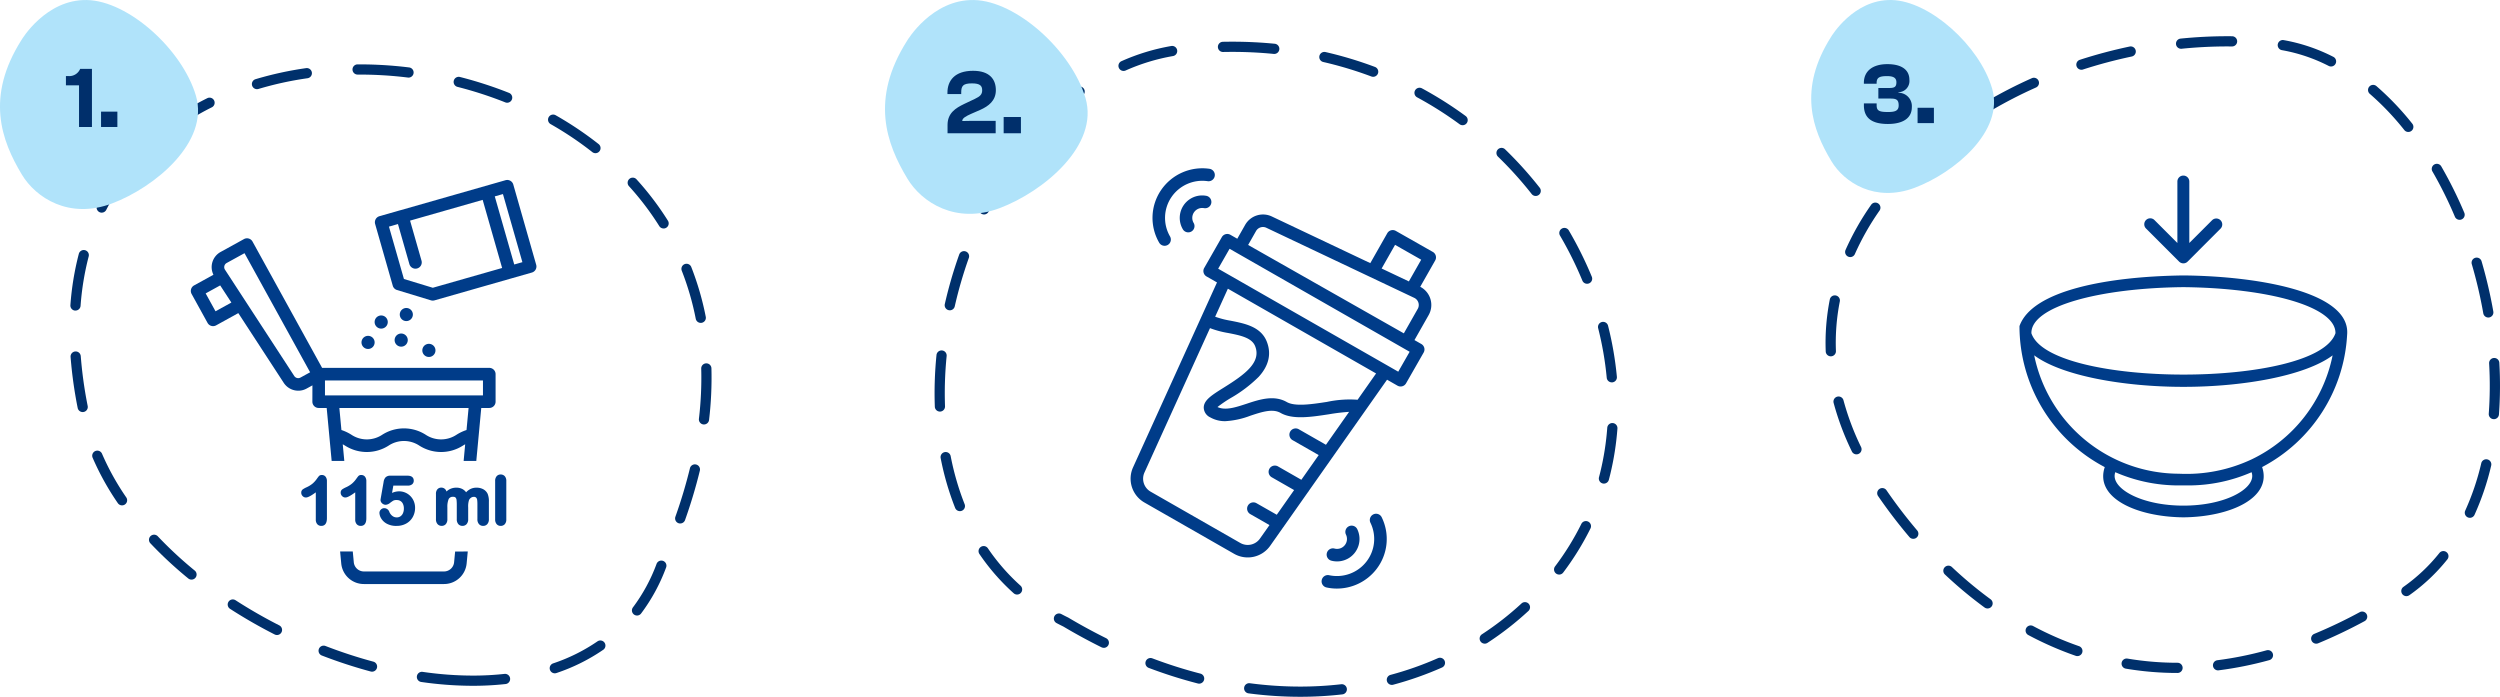 <svg xmlns="http://www.w3.org/2000/svg" width="490.001" height="136.572" viewBox="0 0 490.001 136.572">
  <g id="pudingy_115" data-name="pudingy 115" transform="translate(-1279.494 -1195.23)">
    <path id="Path_75" data-name="Path 75" d="M1372.16,1329.647h0a71.162,71.162,0,0,1-10.106-.75,1,1,0,1,1,.285-1.98,69.158,69.158,0,0,0,9.821.73h0a56.965,56.965,0,0,0,6.212-.332,1,1,0,0,1,.219,1.988A58.956,58.956,0,0,1,1372.16,1329.647Zm16.076-2.448a1,1,0,0,1-.321-1.948,34.8,34.8,0,0,0,8.677-4.31,1,1,0,1,1,1.139,1.644,36.808,36.808,0,0,1-9.175,4.561A1,1,0,0,1,1388.236,1327.2Zm-35.827-.32a1,1,0,0,1-.26-.034,95.344,95.344,0,0,1-9.6-3.144,1,1,0,0,1,.721-1.865,93.318,93.318,0,0,0,9.4,3.078,1,1,0,0,1-.259,1.966Zm-18.629-7.185a1,1,0,0,1-.452-.109,98.258,98.258,0,0,1-8.756-5.032,1,1,0,0,1,1.085-1.68,96.243,96.243,0,0,0,8.577,4.93,1,1,0,0,1-.454,1.892Zm70.572-3.82a1,1,0,0,1-.8-1.6,33.547,33.547,0,0,0,4.62-8.5,1,1,0,1,1,1.873.7,35.544,35.544,0,0,1-4.9,9.008A1,1,0,0,1,1404.351,1315.874Zm-87.323-7.038a1,1,0,0,1-.632-.226,79.077,79.077,0,0,1-7.42-6.885,1,1,0,1,1,1.454-1.373,77.083,77.083,0,0,0,7.232,6.71,1,1,0,0,1-.634,1.774Zm95.787-11a1,1,0,0,1-.942-1.335,97.114,97.114,0,0,0,2.844-9.477,1,1,0,1,1,1.943.473,99.037,99.037,0,0,1-2.9,9.673A1,1,0,0,1,1412.816,1297.831Zm-109.4-3.552a1,1,0,0,1-.826-.435,52.365,52.365,0,0,1-4.94-8.9,1,1,0,0,1,1.838-.789,50.348,50.348,0,0,0,4.752,8.558,1,1,0,0,1-.824,1.565Zm114.061-15.855a1.03,1.03,0,0,1-.117-.007,1,1,0,0,1-.877-1.109,68.455,68.455,0,0,0,.452-9.838,1,1,0,0,1,.971-1.028h.029a1,1,0,0,1,1,.972,70.468,70.468,0,0,1-.465,10.127A1,1,0,0,1,1417.472,1278.424Zm-121.778-2.434a1,1,0,0,1-.98-.805,84.638,84.638,0,0,1-1.392-10.018,1,1,0,0,1,1.994-.151,82.639,82.639,0,0,0,1.359,9.78,1,1,0,0,1-.982,1.195Zm121.143-17.477a1,1,0,0,1-.98-.808,54.555,54.555,0,0,0-2.74-9.416,1,1,0,1,1,1.862-.731,56.551,56.551,0,0,1,2.841,9.762,1,1,0,0,1-.982,1.193Zm-122.553-2.411c-.025,0-.05,0-.075,0a1,1,0,0,1-.923-1.071,55.843,55.843,0,0,1,1.647-10.036,1,1,0,1,1,1.934.508,53.849,53.849,0,0,0-1.587,9.676A1,1,0,0,1,1294.284,1256.1Zm115.271-16.095a1,1,0,0,1-.849-.47,55.15,55.15,0,0,0-5.932-7.812,1,1,0,1,1,1.48-1.345,57.158,57.158,0,0,1,6.147,8.1,1,1,0,0,1-.847,1.531Zm-110.131-3.1a1,1,0,0,1-.891-1.452,45.376,45.376,0,0,1,5.605-8.526,1,1,0,1,1,1.536,1.28,43.376,43.376,0,0,0-5.358,8.149A1,1,0,0,1,1299.424,1236.909Zm96.775-11.657a1,1,0,0,1-.618-.215,65.608,65.608,0,0,0-8.171-5.484,1,1,0,1,1,.989-1.739,67.618,67.618,0,0,1,8.42,5.652,1,1,0,0,1-.62,1.785Zm-84.1-3.6a1,1,0,0,1-.612-1.791,52.213,52.213,0,0,1,8.634-5.392,1,1,0,0,1,.892,1.79,50.21,50.21,0,0,0-8.3,5.184A1,1,0,0,1,1312.1,1221.655Zm66.792-6.29a1,1,0,0,1-.37-.071,76.311,76.311,0,0,0-9.383-3.041,1,1,0,0,1,.493-1.938,78.3,78.3,0,0,1,9.63,3.121,1,1,0,0,1-.37,1.929Zm-49.031-2.657a1,1,0,0,1-.287-1.958,67.86,67.86,0,0,1,9.907-2.165,1,1,0,1,1,.282,1.98,65.857,65.857,0,0,0-9.614,2.1A1,1,0,0,1,1329.863,1212.708Zm29.7-2.27a1.008,1.008,0,0,1-.124-.008,77.342,77.342,0,0,0-9.426-.582h-.428a1,1,0,0,1-.005-2,79.389,79.389,0,0,1,10.1.6,1,1,0,0,1-.121,1.993Z" fill="#00306b"/>
    <path id="Path_76" data-name="Path 76" d="M1283.726,1203.03c-7.11,11.2-3.973,19.715.048,26.411,2.744,4.568,9.288,8.825,17.682,5.663s19.119-12.032,16.439-21.116-13.242-18.574-21.344-18.753S1283.726,1203.03,1283.726,1203.03Z" fill="#b0e3fa"/>
    <g id="_1." data-name=" 1." style="mix-blend-mode: normal;isolation: isolate">
      <g id="Group_123" data-name="Group 123" style="mix-blend-mode: normal;isolation: isolate">
        <path id="Path_331" data-name="Path 331" d="M1294.983,1220.12v-8.159h-2.567v-1.818h.51a2.305,2.305,0,0,0,2.278-1.412h2.312v11.389Z" fill="#002f6b"/>
        <path id="Path_332" data-name="Path 332" d="M1299.3,1220.12v-3.009h3.2v3.009Z" fill="#002f6b"/>
      </g>
    </g>
    <g id="Group_21" data-name="Group 21">
      <path id="Path_77" data-name="Path 77" d="M1364.727,1264.452a1.288,1.288,0,1,0-1.711.625A1.288,1.288,0,0,0,1364.727,1264.452Z" fill="#003c89"/>
      <path id="Path_78" data-name="Path 78" d="M1351.092,1263.509a1.287,1.287,0,1,0-.623-1.711A1.287,1.287,0,0,0,1351.092,1263.509Z" fill="#003c89"/>
      <path id="Path_79" data-name="Path 79" d="M1356.962,1261.345a1.287,1.287,0,1,0,1.711-.623h0A1.288,1.288,0,0,0,1356.962,1261.345Z" fill="#003c89"/>
      <path id="Path_80" data-name="Path 80" d="M1355.378,1258.892a1.288,1.288,0,1,0-1.711.625A1.288,1.288,0,0,0,1355.378,1258.892Z" fill="#003c89"/>
      <circle id="Ellipse_15" data-name="Ellipse 15" cx="1.287" cy="1.287" r="1.287" transform="translate(1357.845 1255.591)" fill="#003c89"/>
      <path id="Path_81" data-name="Path 81" d="M1380.1,1231.4a1.233,1.233,0,0,0-1.523-.849h0l-20.559,5.875h-.028l-4.122,1.178a1.234,1.234,0,0,0-.848,1.526v0l3.455,12.1a1.236,1.236,0,0,0,.829.842l6.652,2.024a1.261,1.261,0,0,0,.7.006l15.119-4.32h0l3.965-1.132a1.233,1.233,0,0,0,.848-1.525h0Zm-15.776,20.233-5.66-1.721-2.934-10.263,1.763-.505,2.241,7.849a1.239,1.239,0,0,0,1.187.9,1.209,1.209,0,0,0,.339-.048,1.234,1.234,0,0,0,.851-1.524v0l-2.243-7.849,14.229-4.066,3.813,13.349Zm15.961-4.562-3.815-13.349,1.6-.455,3.813,13.349Z" fill="#003c89"/>
    </g>
    <g id="_200_ml" data-name=" 200 ml" style="mix-blend-mode: normal;isolation: isolate">
      <g id="Group_124" data-name="Group 124" style="mix-blend-mode: normal;isolation: isolate">
        <path id="Path_333" data-name="Path 333" d="M1342.473,1298.306a1.017,1.017,0,0,1-.79-.334,1.331,1.331,0,0,1-.293-.92v-5.323c-1.224.9-1.694,1.011-1.944,1.011a.862.862,0,0,1-.636-.282.908.908,0,0,1-.27-.65.774.774,0,0,1,.293-.657,4.8,4.8,0,0,1,.757-.417,5.191,5.191,0,0,0,1.177-.728,5.063,5.063,0,0,0,.78-.856q.369-.513.482-.632a.75.75,0,0,1,.571-.186.88.88,0,0,1,.719.348,1.36,1.36,0,0,1,.251.857v7.267C1343.57,1298.046,1342.973,1298.306,1342.473,1298.306Z" fill="#003c89"/>
        <path id="Path_334" data-name="Path 334" d="M1341.616,1297.052v-5.777a5.186,5.186,0,0,1-2.17,1.238.64.64,0,0,1-.473-.213.682.682,0,0,1-.207-.492.555.555,0,0,1,.2-.475,4.5,4.5,0,0,1,.718-.394,5.337,5.337,0,0,0,1.228-.762,5.161,5.161,0,0,0,.816-.894q.354-.495.463-.61a.557.557,0,0,1,.406-.115.651.651,0,0,1,.54.261,1.144,1.144,0,0,1,.2.718v7.267q0,1.277-.87,1.276a.8.8,0,0,1-.622-.26A1.116,1.116,0,0,1,1341.616,1297.052Z" fill="#003c89"/>
        <path id="Path_335" data-name="Path 335" d="M1350.2,1298.306a1.017,1.017,0,0,1-.79-.334,1.335,1.335,0,0,1-.293-.92v-5.323c-1.224.9-1.694,1.011-1.944,1.011a.864.864,0,0,1-.636-.282.908.908,0,0,1-.27-.65.777.777,0,0,1,.293-.657,4.8,4.8,0,0,1,.757-.417,5.186,5.186,0,0,0,1.177-.728,5.058,5.058,0,0,0,.78-.856q.369-.513.482-.632a.75.75,0,0,1,.571-.186.879.879,0,0,1,.719.348,1.359,1.359,0,0,1,.251.857v7.267C1351.3,1298.046,1350.7,1298.306,1350.2,1298.306Z" fill="#003c89"/>
        <path id="Path_336" data-name="Path 336" d="M1349.342,1297.052v-5.777a5.194,5.194,0,0,1-2.171,1.238.64.64,0,0,1-.473-.213.682.682,0,0,1-.207-.492.553.553,0,0,1,.2-.475,4.438,4.438,0,0,1,.717-.394,5.337,5.337,0,0,0,1.228-.762,5.166,5.166,0,0,0,.816-.894q.355-.495.463-.61a.557.557,0,0,1,.406-.115.649.649,0,0,1,.54.261,1.144,1.144,0,0,1,.2.718v7.267q0,1.277-.87,1.276a.8.8,0,0,1-.622-.26A1.116,1.116,0,0,1,1349.342,1297.052Z" fill="#003c89"/>
        <path id="Path_337" data-name="Path 337" d="M1357.232,1298.306a3.83,3.83,0,0,1-1.96-.449,2.839,2.839,0,0,1-1.086-1.049,2.265,2.265,0,0,1-.323-1.058.907.907,0,0,1,.267-.624.9.9,0,0,1,.683-.294,1.061,1.061,0,0,1,1,.754,1.923,1.923,0,0,0,.61.784,1.365,1.365,0,0,0,.831.271,1.245,1.245,0,0,0,.729-.214,1.423,1.423,0,0,0,.489-.6,2.21,2.21,0,0,0,.18-.917,2.1,2.1,0,0,0-.191-.94,1.271,1.271,0,0,0-.49-.549,1.325,1.325,0,0,0-.692-.182,1.431,1.431,0,0,0-.668.1,6.58,6.58,0,0,0-.652.45,1.51,1.51,0,0,1-.863.378,1.008,1.008,0,0,1-.707-.285.906.906,0,0,1-.313-.677c0-.023.022-.18.073-.471l.533-3.04a1.667,1.667,0,0,1,.39-.913,1.285,1.285,0,0,1,.951-.316h3.351c1.059,0,1.217.615,1.217.982a.894.894,0,0,1-.322.707,1.3,1.3,0,0,1-.857.256h-2.824l-.253,1.433a3.458,3.458,0,0,1,1.363-.312,3.1,3.1,0,0,1,1.23.246,3.14,3.14,0,0,1,1.678,1.71,3.307,3.307,0,0,1,.245,1.273,3.676,3.676,0,0,1-.44,1.784,3.275,3.275,0,0,1-1.277,1.289A3.791,3.791,0,0,1,1357.232,1298.306Z" fill="#003c89"/>
        <path id="Path_338" data-name="Path 338" d="M1359.415,1290.183H1356.4l-.362,2.057a3.565,3.565,0,0,1,1.663-.483,2.835,2.835,0,0,1,1.14.229,2.907,2.907,0,0,1,1.558,1.588,3.072,3.072,0,0,1,.229,1.186,3.44,3.44,0,0,1-.413,1.676,3.051,3.051,0,0,1-1.19,1.2,3.551,3.551,0,0,1-1.793.444,3.591,3.591,0,0,1-1.844-.418,2.613,2.613,0,0,1-1-.962,2.056,2.056,0,0,1-.3-.95.734.734,0,0,1,.723-.692.851.851,0,0,1,.794.616,2.141,2.141,0,0,0,.685.879,1.6,1.6,0,0,0,.965.315,1.476,1.476,0,0,0,.857-.254,1.646,1.646,0,0,0,.568-.7,2.425,2.425,0,0,0,.2-1.01,2.306,2.306,0,0,0-.216-1.041,1.506,1.506,0,0,0-.577-.644,1.572,1.572,0,0,0-.807-.213,1.659,1.659,0,0,0-.78.134,6.808,6.808,0,0,0-.677.466,1.325,1.325,0,0,1-.726.333.779.779,0,0,1-.552-.225.683.683,0,0,1-.242-.511c0-.021.024-.164.07-.432l.533-3.04a1.466,1.466,0,0,1,.33-.794,1.071,1.071,0,0,1,.788-.247h3.351q.99,0,.99.755a.662.662,0,0,1-.241.533A1.075,1.075,0,0,1,1359.415,1290.183Z" fill="#003c89"/>
        <path id="Path_339" data-name="Path 339" d="M1374.186,1298.306a1.056,1.056,0,0,1-.812-.349,1.4,1.4,0,0,1-.309-.969v-2.913a6.411,6.411,0,0,0-.046-.865.809.809,0,0,0-.2-.442.606.606,0,0,0-.468-.155.926.926,0,0,0-.526.166,1.142,1.142,0,0,0-.4.458,4.04,4.04,0,0,0-.167,1.447v2.3a1.4,1.4,0,0,1-.306.971,1.061,1.061,0,0,1-.822.347,1.039,1.039,0,0,1-.807-.348,1.416,1.416,0,0,1-.3-.97v-2.761a8.613,8.613,0,0,0-.043-.988.865.865,0,0,0-.189-.474.56.56,0,0,0-.449-.152.892.892,0,0,0-.914.452,3.917,3.917,0,0,0-.25,1.581v2.342a1.423,1.423,0,0,1-.3.966,1.043,1.043,0,0,1-.815.352,1.056,1.056,0,0,1-.812-.349,1.4,1.4,0,0,1-.309-.969v-4.957a1.3,1.3,0,0,1,.282-.893.975.975,0,0,1,.763-.33,1.031,1.031,0,0,1,.753.3,1,1,0,0,1,.262.462,2.957,2.957,0,0,1,.681-.476,2.785,2.785,0,0,1,1.243-.277,2.508,2.508,0,0,1,1.233.289,2.153,2.153,0,0,1,.691.613,3.059,3.059,0,0,1,.81-.62,2.637,2.637,0,0,1,1.214-.282,2.776,2.776,0,0,1,1.333.306,2.007,2.007,0,0,1,.864.9,3.814,3.814,0,0,1,.245,1.578v3.383a1.4,1.4,0,0,1-.306.971A1.061,1.061,0,0,1,1374.186,1298.306Z" fill="#003c89"/>
        <path id="Path_340" data-name="Path 340" d="M1371.031,1294.684v2.3a1.185,1.185,0,0,1-.247.819.84.84,0,0,1-.654.273.817.817,0,0,1-.638-.273,1.2,1.2,0,0,1-.244-.819v-2.761a8.771,8.771,0,0,0-.045-1.016,1.1,1.1,0,0,0-.241-.593.77.77,0,0,0-.622-.232,1.108,1.108,0,0,0-1.121.584,4.14,4.14,0,0,0-.269,1.676v2.342a1.2,1.2,0,0,1-.244.816.82.82,0,0,1-.645.276.83.83,0,0,1-.644-.276,1.177,1.177,0,0,1-.251-.816v-4.957a1.085,1.085,0,0,1,.225-.742.755.755,0,0,1,.594-.254.809.809,0,0,1,.594.237.891.891,0,0,1,.238.657v.165a3.034,3.034,0,0,1,.964-.794,2.55,2.55,0,0,1,1.143-.254,2.281,2.281,0,0,1,1.124.261,2.041,2.041,0,0,1,.774.787,3.015,3.015,0,0,1,.939-.79,2.4,2.4,0,0,1,1.111-.258,2.531,2.531,0,0,1,1.225.28,1.774,1.774,0,0,1,.768.8,3.664,3.664,0,0,1,.223,1.479v3.383a1.185,1.185,0,0,1-.248.819.84.84,0,0,1-.654.273.83.83,0,0,1-.644-.276,1.177,1.177,0,0,1-.251-.816v-2.913a6.847,6.847,0,0,0-.047-.9,1.034,1.034,0,0,0-.257-.564.82.82,0,0,0-.635-.229,1.164,1.164,0,0,0-.651.2,1.386,1.386,0,0,0-.479.546A4.333,4.333,0,0,0,1371.031,1294.684Z" fill="#003c89"/>
        <path id="Path_341" data-name="Path 341" d="M1377.627,1298.306a1.009,1.009,0,0,1-.79-.349,1.377,1.377,0,0,1-.294-.93v-7.516a1.386,1.386,0,0,1,.288-.936,1.007,1.007,0,0,1,.8-.345,1.041,1.041,0,0,1,.8.337,1.36,1.36,0,0,1,.3.944v7.516a1.348,1.348,0,0,1-.3.944A1.047,1.047,0,0,1,1377.627,1298.306Z" fill="#003c89"/>
        <path id="Path_342" data-name="Path 342" d="M1376.77,1297.027v-7.516a1.167,1.167,0,0,1,.232-.787.784.784,0,0,1,.625-.267.816.816,0,0,1,.634.263,1.138,1.138,0,0,1,.242.791v7.516a1.133,1.133,0,0,1-.244.79.823.823,0,0,1-.632.263.783.783,0,0,1-.619-.273A1.149,1.149,0,0,1,1376.77,1297.027Z" fill="#003c89"/>
      </g>
    </g>
    <g id="Group_22" data-name="Group 22">
      <path id="Path_82" data-name="Path 82" d="M1368.7,1303.327l-.2,2.094a1.993,1.993,0,0,1-1.993,1.816h-15.677a1.994,1.994,0,0,1-1.993-1.814l-.2-2.1h-2.481l.219,2.325a4.453,4.453,0,0,0,4.45,4.053h15.681a4.451,4.451,0,0,0,4.451-4.053l.219-2.325Z" fill="#003c89"/>
      <path id="Path_83" data-name="Path 83" d="M1340.72,1273.96a1.233,1.233,0,0,0,1.231,1.233h1.574l.974,10.38h2.479l-.305-3.263c.147.08.294.168.45.261a7.908,7.908,0,0,0,8.537,0,5.46,5.46,0,0,1,6.022,0,7.911,7.911,0,0,0,8.539,0c.156-.093.3-.181.448-.261l-.3,3.262h2.481l.972-10.38h1.572a1.234,1.234,0,0,0,1.235-1.233v-5.393a1.235,1.235,0,0,0-1.235-1.235h-32.767l-13.637-24.754a1.235,1.235,0,0,0-1.679-.486l-4.577,2.523a3.389,3.389,0,0,0-1.406,4.467l-3.792,2.09a1.235,1.235,0,0,0-.486,1.677l3.123,5.667a1.234,1.234,0,0,0,.738.591,1.331,1.331,0,0,0,.343.048,1.246,1.246,0,0,0,.6-.154l4.349-2.4,8.907,13.671a3.406,3.406,0,0,0,2.854,1.536,3.362,3.362,0,0,0,1.626-.419l1.138-.627Zm30.213,5.553a8.748,8.748,0,0,0-1.972.934,5.461,5.461,0,0,1-6.02,0,7.9,7.9,0,0,0-8.539,0,5.461,5.461,0,0,1-6.02,0,8.754,8.754,0,0,0-1.969-.934l-.406-4.32h25.331Zm-27.745-9.711h30.967v2.923h-30.966Zm-21.453-13.56-1.932-3.506,2.849-1.568,2.19,3.363Zm16.653,12.99a.924.924,0,0,1-1.216-.3l-13.581-20.841a.925.925,0,0,1,.271-1.279c.018-.012.038-.023.057-.034l3.5-1.925,12.859,23.343Z" fill="#003c89"/>
    </g>
    <path id="Path_97" data-name="Path 97" d="M1560.329,1244.607l-7.257-4.121a1.225,1.225,0,0,0-1.671.457l0,0-3.33,5.862-19.32-9.156a4.027,4.027,0,0,0-5.2,1.643l-1.55,2.73-1.352-.773a1.228,1.228,0,0,0-1.675.456l-3.451,6.037a1.223,1.223,0,0,0,.448,1.67l.008.005,2.047,1.171-16.444,36.224a5.376,5.376,0,0,0,2.235,6.919l17.549,10.037h0a5.379,5.379,0,0,0,7.1-1.582l2.558-3.636a1.114,1.114,0,0,0,.149-.2l.015-.03,4.655-6.616a1.151,1.151,0,0,0,.153-.209l.017-.034,4.659-6.624a1.043,1.043,0,0,0,.144-.2l.013-.024,10.527-14.962,2.047,1.171a1.229,1.229,0,0,0,1.675-.456l3.453-6.037a1.228,1.228,0,0,0-.456-1.675l-1.346-.769,2.781-4.9a4.009,4.009,0,0,0-1.506-5.466c-.048-.027-.1-.053-.145-.078l2.937-5.169A1.228,1.228,0,0,0,1560.329,1244.607Zm-33.875,56.175a2.933,2.933,0,0,1-3.871.863h0l-17.552-10.041a2.93,2.93,0,0,1-1.219-3.772l12.84-28.287a18.456,18.456,0,0,0,3.585.958c2.375.467,4.618.911,5.275,2.6,1.229,3.167-2.05,5.537-6.134,8.086-2.4,1.5-3.979,2.487-3.948,3.989a2.168,2.168,0,0,0,1.275,1.858,5.81,5.81,0,0,0,2.943.745,16.279,16.279,0,0,0,4.943-1.081c2.23-.736,4.336-1.43,5.9-.536,2.37,1.354,5.979.8,9.468.265a38,38,0,0,1,3.961-.476l-4.54,6.454-5.294-3.027a1.228,1.228,0,0,0-1.279,2.1l.06.034,5.094,2.913-3.4,4.84-4.614-2.639a1.228,1.228,0,0,0-1.219,2.131l4.414,2.525-3.4,4.837-3.945-2.246a1.228,1.228,0,1,0-1.279,2.1c.02.013.04.024.06.035l3.735,2.138Zm19.13-27.2a21.4,21.4,0,0,0-6,.42c-2.93.45-6.252.96-7.877.03-2.512-1.438-5.367-.5-7.886.336-2.136.7-4.157,1.371-5.7.641a24.158,24.158,0,0,1,2.553-1.74,26.344,26.344,0,0,0,5.531-4.187c1.979-2.177,2.514-4.489,1.591-6.868-1.145-2.952-4.3-3.574-7.087-4.123a17.121,17.121,0,0,1-3.044-.786l2.493-5.492,29.049,16.614Zm7.968-5.5-20.332-11.628-13.01-7.443h0l-1.953-1.117,2.233-3.905,35.294,20.188Zm3.817-12.308-2.721,4.794-30.519-17.326,1.552-2.734a1.561,1.561,0,0,1,2.017-.635l28.986,13.735a1.552,1.552,0,0,1,.739,2.067c-.017.035-.035.069-.054.1Zm-1.737-5.386-5.337-2.53,2.633-4.635,5.122,2.909Z" fill="#003c89"/>
    <path id="Path_98" data-name="Path 98" d="M1534.307,1331.8h0a77.566,77.566,0,0,1-10.1-.672,1,1,0,1,1,.262-1.983,75.554,75.554,0,0,0,9.839.655h0a70.77,70.77,0,0,0,8.064-.458,1,1,0,0,1,.229,1.987A72.8,72.8,0,0,1,1534.307,1331.8Zm17.993-2.329a1,1,0,0,1-.258-1.966,63.836,63.836,0,0,0,9.276-3.27,1,1,0,1,1,.81,1.829,65.835,65.835,0,0,1-9.568,3.372A1,1,0,0,1,1552.3,1329.473Zm-37.776-.245a1,1,0,0,1-.25-.032,92.606,92.606,0,0,1-9.631-3.058,1,1,0,1,1,.707-1.871,90.641,90.641,0,0,0,9.422,2.992,1,1,0,0,1-.248,1.969Zm-18.689-7.024a1,1,0,0,1-.443-.1c-2.494-1.236-5.01-2.6-7.48-4.07-.453-.221-.906-.452-1.348-.687a1,1,0,0,1,.938-1.766c.434.23.879.457,1.324.673l.037.018.035.021c2.438,1.447,4.922,2.8,7.383,4.018a1,1,0,0,1-.445,1.9Zm74.67-.815a1,1,0,0,1-.547-1.838,58.469,58.469,0,0,0,7.746-6.036,1,1,0,0,1,1.359,1.468,60.469,60.469,0,0,1-8.011,6.243A1,1,0,0,1,1570.5,1321.39Zm-91.662-9.625a1,1,0,0,1-.667-.255,42.1,42.1,0,0,1-6.72-7.7,1,1,0,0,1,1.654-1.124,40.091,40.091,0,0,0,6.4,7.333,1,1,0,0,1-.667,1.745Zm106.244-3.917a1,1,0,0,1-.8-1.6,52.483,52.483,0,0,0,5.153-8.333,1,1,0,0,1,1.793.886,54.478,54.478,0,0,1-5.35,8.652A1,1,0,0,1,1585.086,1307.849Zm-117.454-12.428a1,1,0,0,1-.93-.631,55.174,55.174,0,0,1-2.839-9.767,1,1,0,0,1,1.963-.383,53.166,53.166,0,0,0,2.735,9.412,1,1,0,0,1-.929,1.369Zm126.233-5.4a1,1,0,0,1-.967-1.258c.094-.354.186-.713.272-1.068a53.682,53.682,0,0,0,1.346-8.6,1,1,0,1,1,1.994.15,55.682,55.682,0,0,1-1.4,8.92c-.09.37-.185.744-.283,1.112A1,1,0,0,1,1593.864,1290.015ZM1463.719,1275.9a1,1,0,0,1-1-.963,74.941,74.941,0,0,1,.328-10.123,1,1,0,1,1,1.99.2,72.929,72.929,0,0,0-.319,9.851,1,1,0,0,1-.963,1.036Zm131.689-5.725a1,1,0,0,1-.995-.907,64.061,64.061,0,0,0-1.675-9.693,1,1,0,1,1,1.939-.489,66.073,66.073,0,0,1,1.727,10,1,1,0,0,1-.9,1.089C1595.471,1270.177,1595.44,1270.179,1595.409,1270.179Zm-129.756-14.126a1,1,0,0,1-.976-1.221,84.8,84.8,0,0,1,2.824-9.712,1,1,0,0,1,1.884.672,82.746,82.746,0,0,0-2.757,9.482A1,1,0,0,1,1465.653,1256.053Zm124.913-5.2a1,1,0,0,1-.925-.619,71.488,71.488,0,0,0-4.385-8.825,1,1,0,1,1,1.726-1.011,73.479,73.479,0,0,1,4.508,9.073,1,1,0,0,1-.924,1.382Zm-118.2-13.586a1,1,0,0,1-.893-1.449,76.162,76.162,0,0,1,5.13-8.731,1,1,0,0,1,1.652,1.128,74.161,74.161,0,0,0-4.994,8.5A1,1,0,0,1,1472.367,1237.265Zm108.127-3.622a1,1,0,0,1-.787-.382,73.067,73.067,0,0,0-6.6-7.322,1,1,0,1,1,1.391-1.437,75.058,75.058,0,0,1,6.781,7.523,1,1,0,0,1-.786,1.618Zm-96.832-12.8a1,1,0,0,1-.73-1.683,56.055,56.055,0,0,1,7.576-6.782,1,1,0,0,1,1.188,1.609,54.057,54.057,0,0,0-7.3,6.541A1,1,0,0,1,1483.663,1220.841Zm82.506-1.068a1,1,0,0,1-.591-.194,72.155,72.155,0,0,0-8.326-5.272,1,1,0,0,1,.952-1.759,74.178,74.178,0,0,1,8.557,5.419,1,1,0,0,1-.592,1.806Zm-17.534-9.489a1,1,0,0,1-.352-.064,74.224,74.224,0,0,0-9.441-2.841,1,1,0,0,1,.448-1.949,76.231,76.231,0,0,1,9.7,2.918,1,1,0,0,1-.352,1.936Zm-48.922-1.151a1,1,0,0,1-.406-1.914,41.254,41.254,0,0,1,9.779-2.975,1,1,0,0,1,.337,1.971,39.248,39.248,0,0,0-9.3,2.832A1,1,0,0,1,1499.714,1209.133Zm29.49-3.338q-.049,0-.1,0c-2.646-.261-5.364-.394-8.078-.394-.593,0-1.2.006-1.79.019h-.021a1,1,0,0,1-.021-2c.609-.013,1.226-.019,1.832-.019,2.78,0,5.564.136,8.275.4a1,1,0,0,1-.1,2Z" fill="#00306b"/>
    <path id="Path_99" data-name="Path 99" d="M1457.287,1203.212c-7.275,11.453-4.067,20.168.05,27.021,2.807,4.672,9.5,9.027,18.09,5.791s19.561-12.31,16.816-21.6-13.548-19.006-21.834-19.189S1457.287,1203.212,1457.287,1203.212Z" fill="#b0e3fa"/>
    <g id="_2." data-name=" 2." style="mix-blend-mode: normal;isolation: isolate">
      <g id="Group_125" data-name="Group 125" style="mix-blend-mode: normal;isolation: isolate">
        <path id="Path_343" data-name="Path 343" d="M1465.213,1221.349v-1.62c0-2.341,1.585-3.313,3.259-4.124l2.089-.99c1.062-.5,1.44-.9,1.44-1.693,0-.864-.4-1.35-2-1.35-1.747,0-2.107.486-2.107,1.783v.306h-2.7v-.288c0-2.341,1.44-4.268,5.023-4.268,3.187,0,4.466,1.621,4.466,3.8,0,2.089-1.476,3.15-3.043,3.852l-1.819.793c-.99.45-1.728.828-1.728,1.4l1.945-.037h4.609v2.431Z" fill="#002f6b"/>
        <path id="Path_344" data-name="Path 344" d="M1476.211,1221.349v-3.186h3.385v3.186Z" fill="#002f6b"/>
      </g>
    </g>
    <path id="Path_100" data-name="Path 100" d="M1507.757,1243.406a1.225,1.225,0,0,0,1.061-1.839,7.239,7.239,0,0,1,.269-7.686,7.319,7.319,0,0,1,7.081-3.143,1.227,1.227,0,0,0,.411-2.42l-.06-.008a9.782,9.782,0,0,0-9.468,4.2,9.673,9.673,0,0,0-.36,10.28A1.224,1.224,0,0,0,1507.757,1243.406Z" fill="#003c89"/>
    <path id="Path_101" data-name="Path 101" d="M1515.457,1236.021a1.228,1.228,0,1,0,.413-2.42h0a4.4,4.4,0,0,0-4.56,6.53,1.228,1.228,0,0,0,2.159-1.172l-.03-.051a1.947,1.947,0,0,1,2.017-2.887Z" fill="#003c89"/>
    <path id="Path_102" data-name="Path 102" d="M1548.671,1296.05a1.226,1.226,0,0,0-.571,1.638v0a7.231,7.231,0,0,1-.81,7.649,7.324,7.324,0,0,1-7.285,2.635,1.228,1.228,0,0,0-.521,2.4h0a9.546,9.546,0,0,0,2.043.219,9.8,9.8,0,0,0,7.7-3.744,9.668,9.668,0,0,0,1.083-10.228,1.226,1.226,0,0,0-1.636-.574Z" fill="#003c89"/>
    <path id="Path_103" data-name="Path 103" d="M1541.093,1302.756a1.228,1.228,0,1,0-.642,2.37c.019.006.039.01.059.015a4.4,4.4,0,0,0,5.008-6.193,1.228,1.228,0,1,0-2.211,1.07,1.946,1.946,0,0,1-2.213,2.739Z" fill="#003c89"/>
    <path id="Path_104" data-name="Path 104" d="M1706.292,1327.132a61.066,61.066,0,0,1-10.121-.843,1,1,0,1,1,.332-1.972,59.059,59.059,0,0,0,9.788.815,1,1,0,0,1,0,2Zm7.941-.507a1,1,0,0,1-.125-1.992,69.216,69.216,0,0,0,9.654-1.948,1,1,0,0,1,.531,1.928,71.222,71.222,0,0,1-9.934,2A.991.991,0,0,1,1714.234,1326.625Zm-27.572-2.8a1,1,0,0,1-.328-.055,65.144,65.144,0,0,1-9.293-4.072,1,1,0,0,1,.942-1.765,63.12,63.12,0,0,0,9.006,3.947,1,1,0,0,1-.327,1.945Zm46.815-2.434a1,1,0,0,1-.382-1.924,96.014,96.014,0,0,0,8.927-4.261,1,1,0,0,1,.951,1.759,98.045,98.045,0,0,1-9.114,4.35A1,1,0,0,1,1733.477,1321.39Zm-64.421-6.9a1,1,0,0,1-.589-.193,81.57,81.57,0,0,1-7.774-6.476,1,1,0,0,1,1.371-1.456,79.544,79.544,0,0,0,7.583,6.317,1,1,0,0,1-.591,1.808Zm82.092-2.416a1,1,0,0,1-.576-1.818,34.25,34.25,0,0,0,7.046-6.641,1,1,0,1,1,1.562,1.25,36.246,36.246,0,0,1-7.458,7.028A1,1,0,0,1,1751.148,1312.074ZM1654.5,1300.84a1,1,0,0,1-.763-.353,99.625,99.625,0,0,1-6.132-8.022,1,1,0,1,1,1.648-1.133,97.616,97.616,0,0,0,6.009,7.861,1,1,0,0,1-.762,1.647Zm109.09-4.117a1,1,0,0,1-.909-1.416,49.99,49.99,0,0,0,3.138-9.27,1,1,0,1,1,1.946.46,52,52,0,0,1-3.265,9.642A1,1,0,0,1,1763.593,1296.723Zm-120.227-12.438a1,1,0,0,1-.9-.564,53.621,53.621,0,0,1-3.579-9.524,1,1,0,0,1,1.932-.517,51.616,51.616,0,0,0,3.447,9.167,1,1,0,0,1-.9,1.437Zm124.928-6.9c-.025,0-.05,0-.076,0a1,1,0,0,1-.923-1.072,75.349,75.349,0,0,0,.071-9.862,1,1,0,0,1,2-.114,77.358,77.358,0,0,1-.073,10.125A1,1,0,0,1,1768.294,1277.39Zm-129.955-12.314a1,1,0,0,1-1-.961,43.73,43.73,0,0,1,.8-10.179,1,1,0,1,1,1.962.388,41.734,41.734,0,0,0-.76,9.713,1,1,0,0,1-.96,1.038Zm128.866-7.606a1,1,0,0,1-.984-.827,89.081,89.081,0,0,0-2.251-9.624,1,1,0,1,1,1.919-.563,91.071,91.071,0,0,1,2.3,9.841,1,1,0,0,1-.812,1.158A1.01,1.01,0,0,1,1767.2,1257.47Zm-125.063-11.85a1,1,0,0,1-.914-1.405,52.787,52.787,0,0,1,5.023-8.853,1,1,0,0,1,1.639,1.146,50.791,50.791,0,0,0-4.833,8.516A1,1,0,0,1,1642.142,1245.62Zm119.437-7.3a1,1,0,0,1-.922-.611,79.127,79.127,0,0,0-4.387-8.84,1,1,0,1,1,1.731-1,81.111,81.111,0,0,1,4.5,9.064,1,1,0,0,1-.921,1.389Zm-108.114-9.058a1,1,0,0,1-.715-1.7,72.489,72.489,0,0,1,7.589-6.714,1,1,0,0,1,1.219,1.585,70.5,70.5,0,0,0-7.379,6.527A1,1,0,0,1,1653.465,1229.262Zm98.061-8.162a1,1,0,0,1-.783-.377,52.97,52.97,0,0,0-6.764-7.093,1,1,0,0,1,1.307-1.514,54.96,54.96,0,0,1,7.021,7.361,1,1,0,0,1-.781,1.623Zm-82.288-4.043a1,1,0,0,1-.508-1.862,90.138,90.138,0,0,1,8.987-4.625,1,1,0,1,1,.815,1.826,88.141,88.141,0,0,0-8.787,4.522A1,1,0,0,1,1669.238,1217.057Zm18.219-8.15a1,1,0,0,1-.307-1.952,96.525,96.525,0,0,1,9.76-2.6,1,1,0,0,1,.413,1.957,94.546,94.546,0,0,0-9.558,2.546A1,1,0,0,1,1687.457,1208.907Zm48.923-.638a1,1,0,0,1-.453-.109,32.532,32.532,0,0,0-9.157-3.091,1,1,0,1,1,.344-1.97,34.525,34.525,0,0,1,9.721,3.279,1,1,0,0,1-.454,1.891Zm-29.388-3.474a1,1,0,0,1-.1-1.995,91.1,91.1,0,0,1,9.137-.465c.319,0,.642,0,.959.005a1,1,0,0,1-.011,2h-.011c-.311,0-.626-.005-.938-.005a89.084,89.084,0,0,0-8.935.455C1707.059,1204.793,1707.025,1204.8,1706.991,1204.8Z" fill="#00306b"/>
    <path id="Path_105" data-name="Path 105" d="M1638.4,1202.432c-6.564,10.334-3.669,18.2.045,24.381,2.533,4.215,8.572,8.145,16.323,5.225s17.65-11.108,15.173-19.491-12.224-17.149-19.7-17.314S1638.4,1202.432,1638.4,1202.432Z" fill="#b0e3fa"/>
    <g id="_3." data-name=" 3." style="mix-blend-mode: normal;isolation: isolate">
      <g id="Group_126" data-name="Group 126" style="mix-blend-mode: normal;isolation: isolate">
        <path id="Path_345" data-name="Path 345" d="M1644.818,1215.875v-.374h2.5v.34c0,1.037.39,1.343,2.209,1.343,1.394,0,2.108-.238,2.108-1.292,0-1.122-.477-1.343-1.581-1.343h-2.4v-2.074h2.124c1.021,0,1.412-.2,1.412-1.121,0-.9-.646-1.207-1.836-1.207-1.513,0-2.039.306-2.039,1.343v.153h-2.5v-.187c0-2.261,1.682-3.655,4.606-3.655,2.686,0,4.317,1.037,4.317,3.076a2.2,2.2,0,0,1-2.141,2.431v.1a2.626,2.626,0,0,1,2.618,2.821c0,2.21-1.819,3.3-4.692,3.3C1646.092,1219.53,1644.818,1218.136,1644.818,1215.875Z" fill="#002f6b"/>
        <path id="Path_346" data-name="Path 346" d="M1655.34,1219.36v-3.009h3.2v3.009Z" fill="#002f6b"/>
      </g>
    </g>
    <path id="Path_106" data-name="Path 106" d="M1707.448,1249.216c-14.748.194-29.635,2.881-32.135,9.928a31.225,31.225,0,0,0,16.714,27.64c-2,5.948,6.034,9.744,15.422,9.845,9.394-.1,17.43-3.91,15.42-9.854a31.18,31.18,0,0,0,16.663-25.946C1740.273,1252.34,1721.615,1249.337,1707.448,1249.216Zm0,45.117c-7.947,0-13.487-3.063-13.487-5.81a2.31,2.31,0,0,1,.13-.742,30.922,30.922,0,0,0,12.438,2.593h1.838a30.934,30.934,0,0,0,12.438-2.591,2.278,2.278,0,0,1,.128.74C1720.935,1291.272,1715.4,1294.333,1707.448,1294.333Zm13.369-9.068a30.043,30.043,0,0,1-14.287,2.813,29.019,29.019,0,0,1-28.334-23.206c5.414,4.04,17.6,6.181,29.253,6.181s23.813-2.135,29.237-6.169a28.935,28.935,0,0,1-15.869,20.382Zm-43.169-24.725c-.089-5.247,13.246-8.862,29.8-9.029,16.585.177,29.847,3.763,29.8,9.025-3.667,10.836-55.975,10.8-59.6.005Z" fill="#003c89"/>
    <path id="Path_107" data-name="Path 107" d="M1706.606,1246.508c.027.027.056.052.087.078l.041.031.051.037.051.031.047.027.054.025.051.023.052.019.054.019.054.014.058.014.06.01.052.008a1.115,1.115,0,0,0,.115.006.768.768,0,0,0,.117-.006l.05-.008.062-.01.056-.014.054-.014.054-.019.054-.019.049-.023.054-.025.047-.027.052-.031.049-.037.043-.031c.029-.025.058-.051.086-.078l6.468-6.471a1.169,1.169,0,0,0-1.653-1.653l-4.474,4.472v-12.044a1.169,1.169,0,1,0-2.339,0v12.044l-4.471-4.472a1.17,1.17,0,0,0-1.7,1.608l.044.045Z" fill="#003c89"/>
  </g>
</svg>
